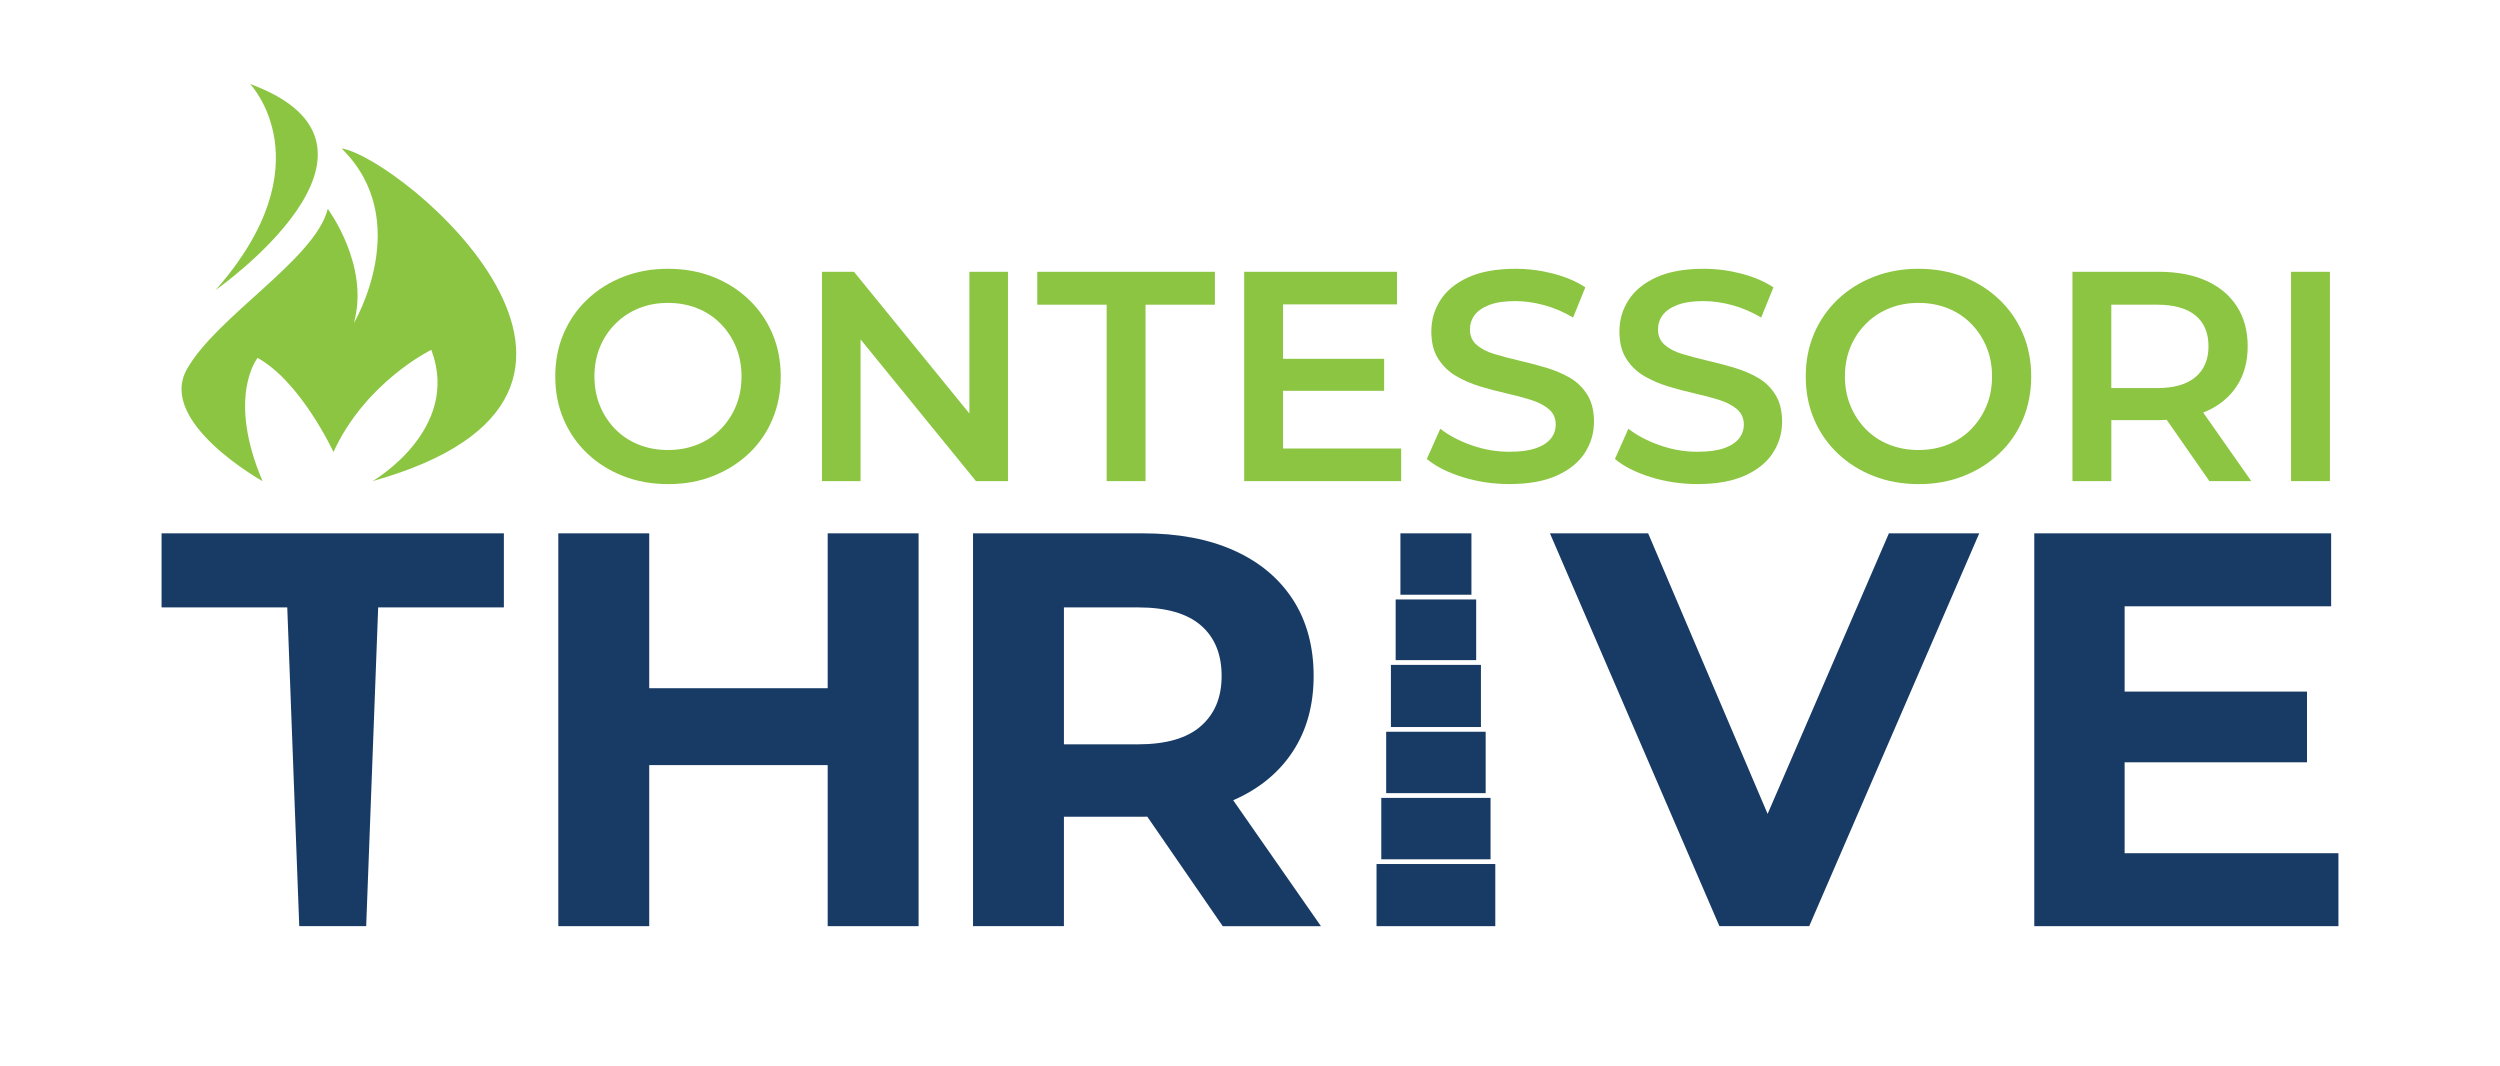 <?xml version="1.0" encoding="UTF-8"?>
<svg id="Layer_1" data-name="Layer 1" xmlns="http://www.w3.org/2000/svg" viewBox="0 0 1534.4 654.25">
  <defs>
    <style>
      .cls-1 {
        fill: #183b66;
      }

      .cls-2 {
        fill: #8bc541;
      }
    </style>
  </defs>
  <g>
    <path class="cls-2" d="M459.54,183.79c-6.24-5.93-13.55-10.55-21.93-13.86-8.38-3.3-17.59-4.96-27.62-4.96s-19.09,1.65-27.53,4.96c-8.44,3.3-15.78,7.92-22.02,13.86-6.24,5.94-11.07,12.91-14.5,20.92-3.43,8.01-5.14,16.79-5.14,26.34s1.71,18.32,5.14,26.34c3.42,8.01,8.26,14.99,14.5,20.92,6.24,5.94,13.58,10.55,22.02,13.86,8.44,3.3,17.68,4.96,27.71,4.96s19.06-1.65,27.44-4.96c8.38-3.3,15.69-7.89,21.93-13.76,6.24-5.87,11.07-12.85,14.5-20.92,3.42-8.07,5.14-16.88,5.14-26.43s-1.71-18.32-5.14-26.34c-3.43-8.01-8.26-14.99-14.5-20.92ZM451.74,249.13c-2.27,5.45-5.41,10.22-9.45,14.32-4.04,4.1-8.81,7.25-14.31,9.45-5.51,2.2-11.5,3.3-17.99,3.3s-12.48-1.1-17.99-3.3c-5.51-2.2-10.28-5.35-14.32-9.45-4.04-4.1-7.19-8.9-9.45-14.41-2.27-5.51-3.39-11.5-3.39-17.99s1.13-12.63,3.39-18.08c2.26-5.44,5.44-10.21,9.54-14.31,4.1-4.1,8.87-7.25,14.31-9.45,5.44-2.2,11.41-3.3,17.89-3.3s12.48,1.1,17.99,3.3c5.51,2.2,10.28,5.35,14.31,9.45,4.04,4.1,7.19,8.87,9.45,14.31,2.26,5.45,3.4,11.47,3.4,18.08s-1.13,12.63-3.4,18.08Z"/>
    <polygon class="cls-2" points="594.98 253.8 524.14 166.82 504.5 166.82 504.5 295.29 528.18 295.29 528.18 208.31 599.02 295.29 618.65 295.29 618.65 166.82 594.98 166.82 594.98 253.8"/>
    <polygon class="cls-2" points="636.64 187.01 679.22 187.01 679.22 295.29 703.07 295.29 703.07 187.01 745.65 187.01 745.65 166.82 636.64 166.82 636.64 187.01"/>
    <polygon class="cls-2" points="787.49 239.86 849.52 239.86 849.52 220.22 787.49 220.22 787.49 186.82 857.41 186.82 857.41 166.82 763.63 166.82 763.63 295.29 859.98 295.29 859.98 275.28 787.49 275.28 787.49 239.86"/>
    <path class="cls-2" d="M963.4,231.79c-4.47-2.57-9.42-4.65-14.87-6.24-5.44-1.59-10.92-3.03-16.42-4.31-5.51-1.28-10.49-2.6-14.96-3.95-4.47-1.34-8.07-3.21-10.83-5.6-2.75-2.39-4.13-5.53-4.13-9.45,0-3.3.95-6.24,2.84-8.81,1.89-2.57,4.89-4.65,8.99-6.24,4.1-1.59,9.45-2.39,16.06-2.39,5.63,0,11.5.83,17.62,2.48,6.12,1.65,12.05,4.19,17.8,7.62l7.52-18.54c-5.63-3.67-12.24-6.48-19.82-8.44-7.59-1.96-15.23-2.94-22.94-2.94-11.75,0-21.44,1.74-29.09,5.23-7.65,3.49-13.34,8.14-17.07,13.95-3.73,5.81-5.6,12.2-5.6,19.18s1.41,12.48,4.22,16.88c2.81,4.4,6.45,7.92,10.92,10.55,4.46,2.63,9.42,4.77,14.86,6.42,5.44,1.65,10.89,3.09,16.33,4.31,5.44,1.22,10.4,2.54,14.87,3.95,4.47,1.41,8.1,3.3,10.92,5.69,2.81,2.39,4.22,5.54,4.22,9.45,0,3.18-.98,6.03-2.94,8.53-1.96,2.51-5.02,4.5-9.18,5.96-4.16,1.47-9.61,2.2-16.33,2.2-7.95,0-15.72-1.34-23.31-4.04-7.59-2.69-13.95-6.06-19.09-10.09l-8.26,18.54c5.38,4.53,12.66,8.23,21.84,11.1,9.18,2.87,18.78,4.31,28.81,4.31,11.75,0,21.47-1.74,29.18-5.23,7.71-3.49,13.43-8.13,17.16-13.95,3.73-5.81,5.6-12.14,5.6-19s-1.38-12.3-4.13-16.7c-2.75-4.4-6.36-7.89-10.83-10.46Z"/>
    <path class="cls-2" d="M1078.83,231.79c-4.47-2.57-9.42-4.65-14.87-6.24-5.44-1.59-10.92-3.03-16.42-4.31-5.51-1.28-10.49-2.6-14.96-3.95-4.47-1.34-8.07-3.21-10.83-5.6-2.75-2.39-4.13-5.53-4.13-9.45,0-3.3.95-6.24,2.85-8.81,1.89-2.57,4.89-4.65,8.99-6.24,4.1-1.59,9.45-2.39,16.06-2.39,5.63,0,11.5.83,17.62,2.48,6.12,1.65,12.05,4.19,17.8,7.62l7.52-18.54c-5.63-3.67-12.24-6.48-19.82-8.44-7.59-1.96-15.23-2.94-22.94-2.94-11.75,0-21.44,1.74-29.09,5.23-7.65,3.49-13.34,8.14-17.07,13.95-3.73,5.81-5.6,12.2-5.6,19.18s1.41,12.48,4.22,16.88c2.81,4.4,6.45,7.92,10.92,10.55,4.47,2.63,9.42,4.77,14.87,6.42,5.44,1.65,10.89,3.09,16.33,4.31,5.44,1.22,10.4,2.54,14.87,3.95,4.47,1.41,8.1,3.3,10.92,5.69,2.81,2.39,4.22,5.54,4.22,9.45,0,3.18-.98,6.03-2.94,8.53-1.96,2.51-5.02,4.5-9.18,5.96-4.16,1.47-9.61,2.2-16.33,2.2-7.95,0-15.72-1.34-23.31-4.04-7.59-2.69-13.95-6.06-19.09-10.09l-8.26,18.54c5.38,4.53,12.66,8.23,21.84,11.1,9.18,2.87,18.78,4.31,28.81,4.31,11.75,0,21.47-1.74,29.18-5.23,7.71-3.49,13.43-8.13,17.16-13.95,3.73-5.81,5.6-12.14,5.6-19s-1.38-12.3-4.13-16.7c-2.75-4.4-6.36-7.89-10.83-10.46Z"/>
    <path class="cls-2" d="M1227.03,183.79c-6.24-5.93-13.55-10.55-21.93-13.86-8.38-3.3-17.59-4.96-27.62-4.96s-19.09,1.65-27.53,4.96c-8.44,3.3-15.78,7.92-22.02,13.86-6.24,5.94-11.07,12.91-14.5,20.92-3.43,8.01-5.14,16.79-5.14,26.34s1.71,18.32,5.14,26.34c3.42,8.01,8.26,14.99,14.5,20.92,6.24,5.94,13.58,10.55,22.02,13.86,8.44,3.3,17.68,4.96,27.71,4.96s19.05-1.65,27.44-4.96c8.38-3.3,15.69-7.89,21.93-13.76,6.24-5.87,11.07-12.85,14.5-20.92,3.42-8.07,5.14-16.88,5.14-26.43s-1.72-18.32-5.14-26.34c-3.43-8.01-8.26-14.99-14.5-20.92ZM1219.23,249.13c-2.27,5.45-5.41,10.22-9.45,14.32-4.04,4.1-8.81,7.25-14.31,9.45-5.51,2.2-11.5,3.3-17.99,3.3s-12.48-1.1-17.98-3.3c-5.51-2.2-10.28-5.35-14.31-9.45-4.04-4.1-7.19-8.9-9.45-14.41-2.27-5.51-3.4-11.5-3.4-17.99s1.13-12.63,3.4-18.08c2.26-5.44,5.44-10.21,9.54-14.31,4.1-4.1,8.87-7.25,14.32-9.45,5.44-2.2,11.41-3.3,17.89-3.3s12.48,1.1,17.99,3.3c5.51,2.2,10.28,5.35,14.31,9.45,4.04,4.1,7.19,8.87,9.45,14.31,2.26,5.45,3.4,11.47,3.4,18.08s-1.13,12.63-3.4,18.08Z"/>
    <path class="cls-2" d="M1354.12,252.43c8.14-3.61,14.41-8.81,18.81-15.6,4.4-6.79,6.61-14.89,6.61-24.32s-2.2-17.56-6.61-24.41c-4.4-6.85-10.68-12.11-18.81-15.78-8.14-3.67-17.89-5.51-29.27-5.51h-52.86v128.47h23.86v-37.44h29c1.71,0,3.38-.05,5.01-.14l26.18,37.58h25.69l-29.5-42.09c.63-.25,1.27-.49,1.88-.76ZM1347.51,193.61c5.32,4.4,7.98,10.71,7.98,18.9s-2.66,14.38-7.98,18.9c-5.32,4.53-13.25,6.79-23.77,6.79h-27.9v-51.2h27.9c10.52,0,18.44,2.2,23.77,6.61Z"/>
    <rect class="cls-2" x="1406.15" y="166.82" width="23.86" height="128.47"/>
  </g>
  <g>
    <path class="cls-2" d="M209.66,91.12c45.04,44.2,7.51,107.22,7.51,107.22,10.01-35.36-16.01-70.15-16.01-70.15-7.51,30.8-68.55,66.15-86.57,98.66-18.01,32.51,46.54,68.44,46.54,68.44-22.17-52.07-3.03-75.62-3.03-75.62,26.66,14.72,46.57,57.76,46.57,57.76,19.67-43.04,60.05-62.73,60.05-62.73,18.51,49.05-36.03,80.59-36.03,80.59,191.13-53.63,17.39-198.46-19.02-204.17Z"/>
    <path class="cls-2" d="M153.49,51.53s47.1,48.97-21.12,126.44c0,0,125.66-87.96,21.12-126.44Z"/>
  </g>
  <g>
    <rect class="cls-1" x="844.86" y="530.3" width="72.89" height="38.14"/>
    <rect class="cls-1" x="847.78" y="489.71" width="67.06" height="37.69"/>
    <rect class="cls-1" x="850.78" y="449.12" width="61.06" height="37.68"/>
    <rect class="cls-1" x="853.69" y="408.08" width="55.25" height="38.14"/>
    <rect class="cls-1" x="856.6" y="367.93" width="49.42" height="37.23"/>
    <rect class="cls-1" x="859.52" y="327.34" width="43.59" height="37.68"/>
    <polygon class="cls-1" points="99.16 372.81 176.31 372.81 183.67 568.44 224.75 568.44 232.11 372.81 309.26 372.81 309.26 327.34 99.16 327.34 99.16 372.81"/>
    <polygon class="cls-1" points="508 422.4 398.47 422.4 398.47 327.34 342.67 327.34 342.67 568.44 398.47 568.44 398.47 469.59 508 469.59 508 568.44 563.79 568.44 563.79 327.34 508 327.34 508 422.4"/>
    <path class="cls-1" d="M757.36,490.95c15.61-6.89,27.67-16.82,36.16-29.79,8.49-12.97,12.74-28.42,12.74-46.33s-4.25-33.75-12.74-46.84c-8.5-13.09-20.55-23.13-36.16-30.14-15.62-7-34.22-10.51-55.8-10.51h-104.36v241.1h55.8v-67.16h48.56c.88,0,1.73-.04,2.6-.05l46.31,67.22h60.28l-53.87-77.3c.16-.07.33-.13.48-.19ZM737.04,445.65c-8.5,7.46-21.35,11.19-38.58,11.19h-45.46v-84.04h45.46c17.22,0,30.08,3.68,38.58,11.02,8.49,7.35,12.74,17.68,12.74,31s-4.25,23.37-12.74,30.83Z"/>
    <polygon class="cls-1" points="1084.89 499.54 1011.57 327.34 951.29 327.34 1055.31 568.44 1110.42 568.44 1214.78 327.34 1159.33 327.34 1084.89 499.54"/>
    <polygon class="cls-1" points="1304.01 523.67 1304.01 467.87 1415.95 467.87 1415.95 424.47 1304.01 424.47 1304.01 372.12 1430.76 372.12 1430.76 327.34 1248.56 327.34 1248.56 568.44 1435.24 568.44 1435.24 523.67 1304.01 523.67"/>
  </g>
</svg>